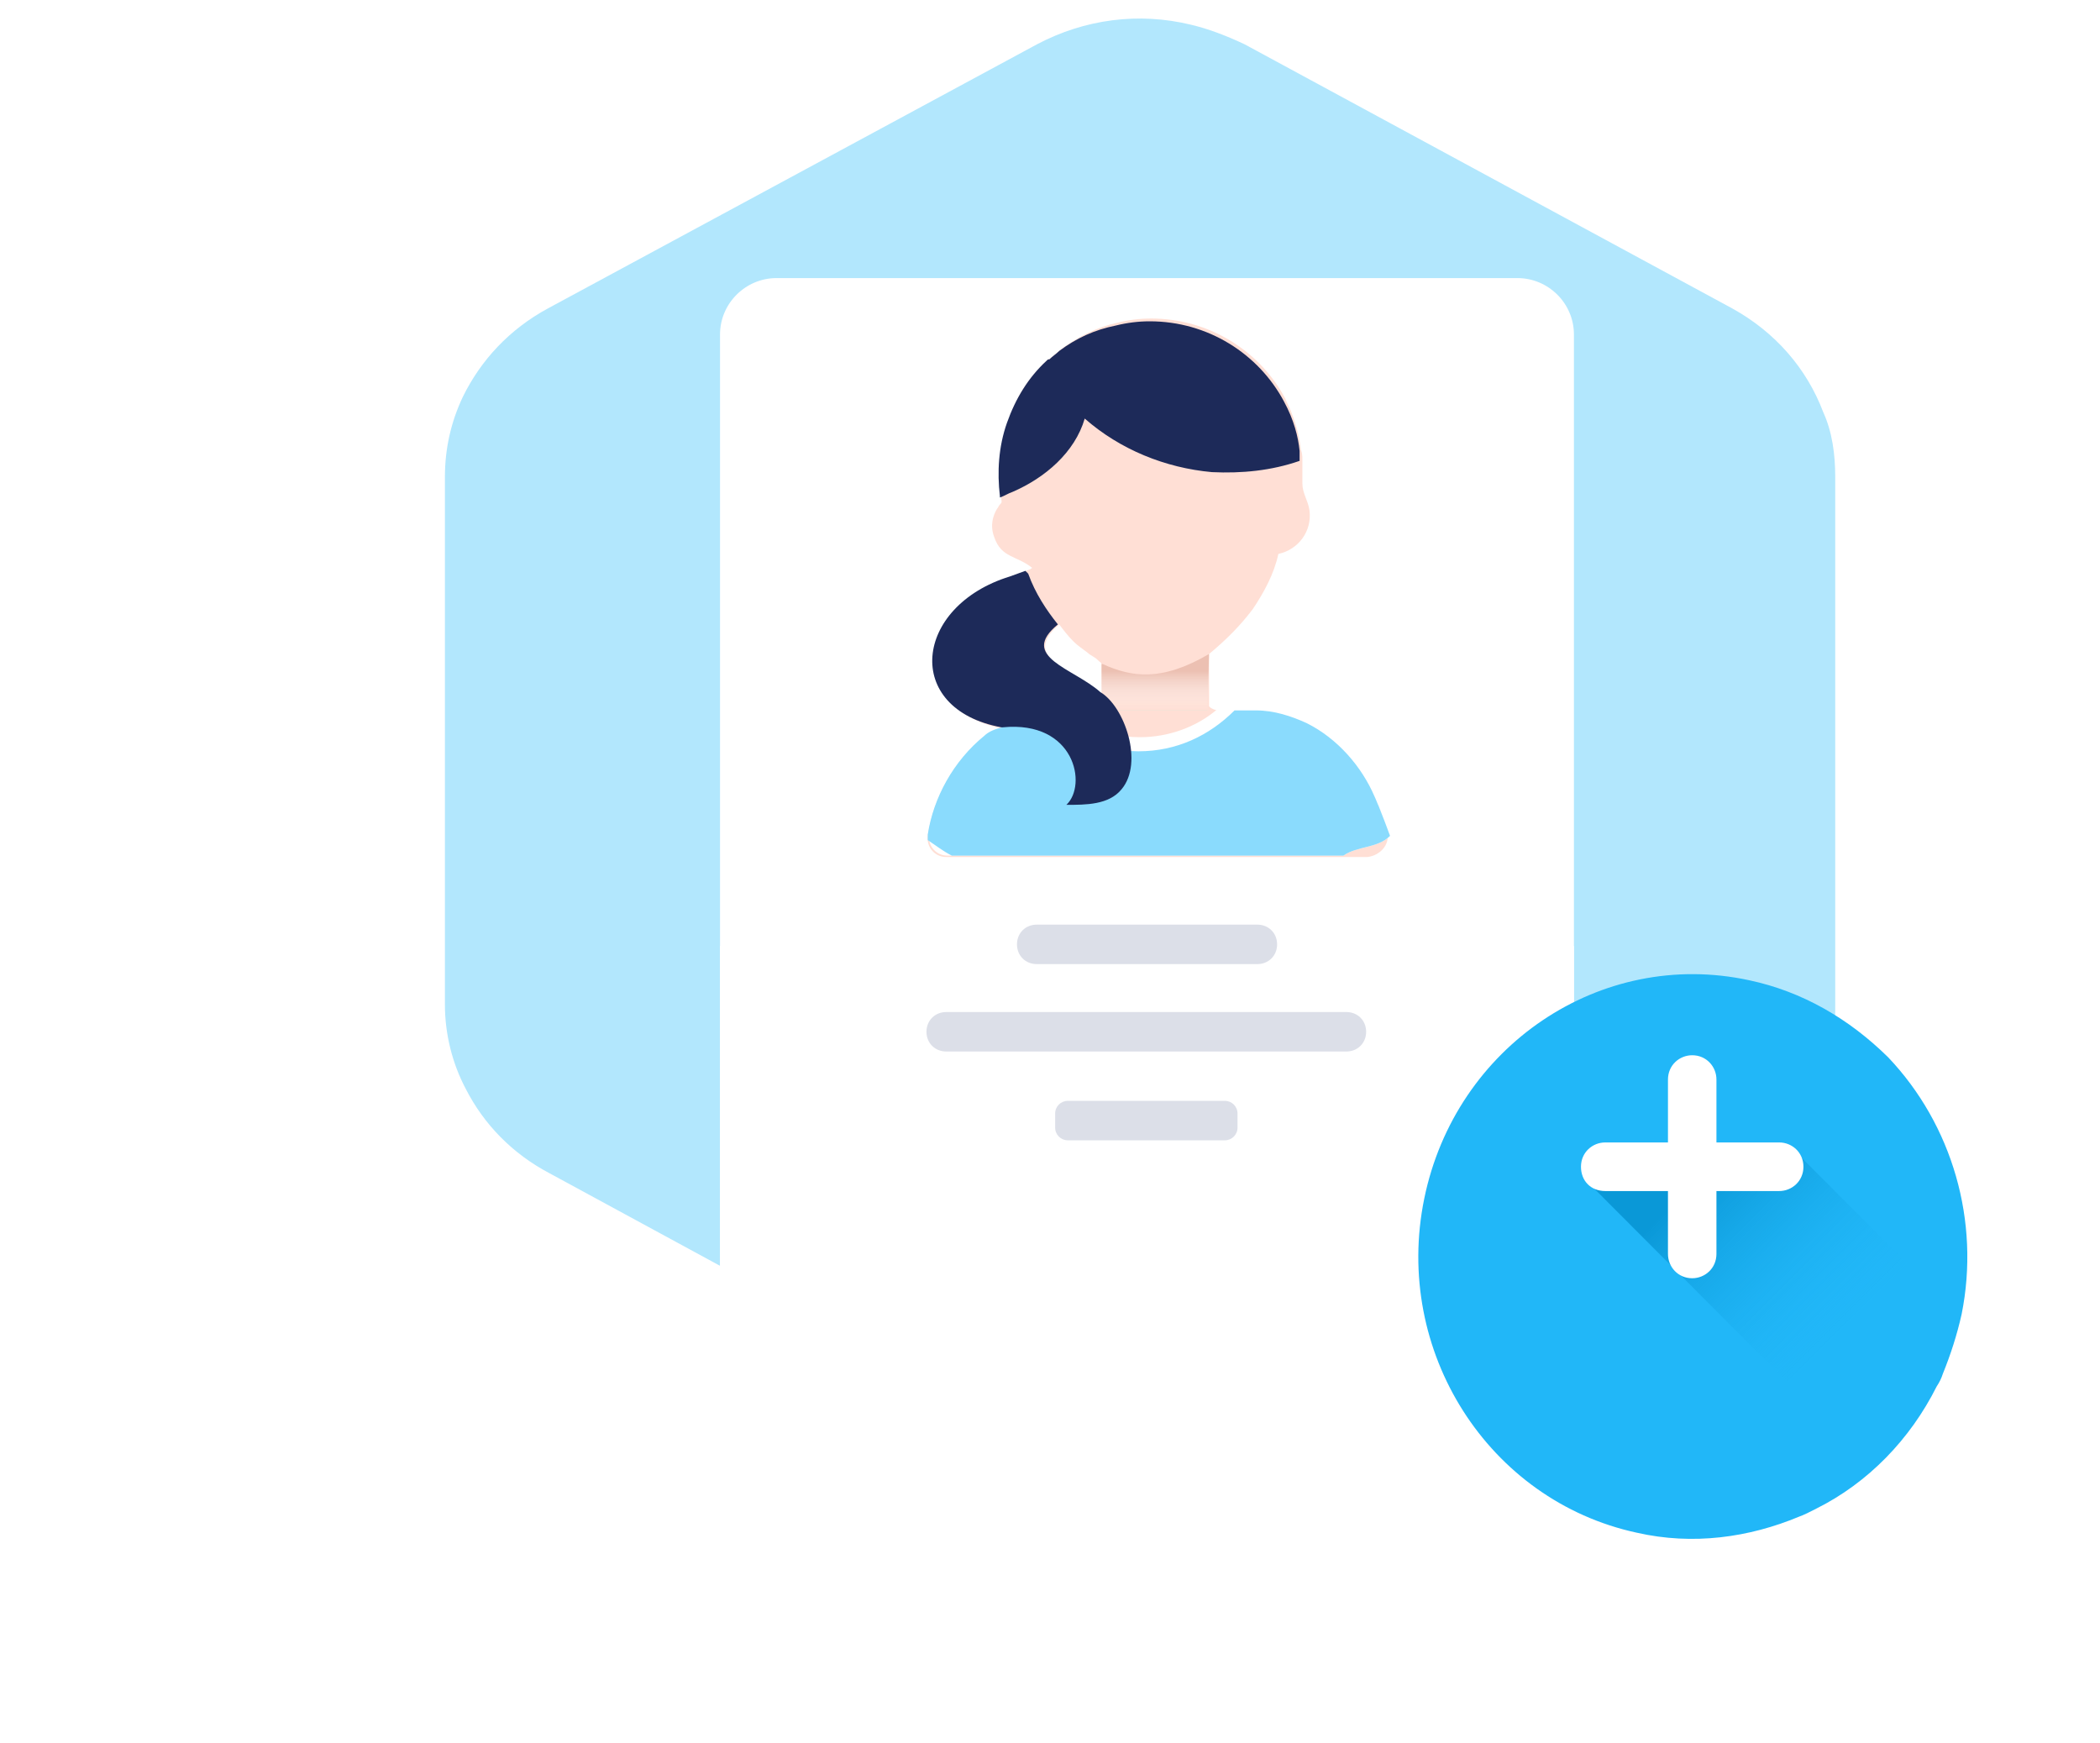 <svg width="153" height="127" viewBox="0 0 153 127" fill="none" xmlns="http://www.w3.org/2000/svg">
<path d="M133.709 34.74V73.308C133.709 73.921 133.709 74.433 133.6 75.047C133.056 79.446 130.333 83.333 126.194 85.584L90.687 104.817C87.31 106.658 83.28 107.17 79.577 106.249C78.161 105.942 76.854 105.43 75.656 104.817L40.04 85.482C37.317 84.049 35.248 81.901 33.941 79.344C32.961 77.502 32.416 75.354 32.416 73.205V34.74C32.416 32.694 32.852 30.75 33.723 28.909C35.03 26.249 37.099 23.998 39.931 22.464L75.547 3.231C79.033 1.39 82.954 0.878 86.766 1.799C88.073 2.106 89.38 2.617 90.687 3.231L126.194 22.464C129.352 24.203 131.64 26.863 132.838 30.034C133.491 31.466 133.709 33.103 133.709 34.74Z" fill="#B2E7FD"/>
<g filter="url(#filter0_d_21135_53241)">
<path d="M114.672 14.796V94.083C114.672 96.342 112.818 98.191 110.552 98.191H56.579C54.313 98.191 52.459 96.342 52.459 94.083V14.796C52.459 12.537 54.313 10.688 56.579 10.688H110.552C112.818 10.688 114.672 12.537 114.672 14.796Z" fill="white"/>
</g>
<path d="M101.069 60.693C101.069 60.488 100.966 60.18 100.863 59.974C100.76 59.564 100.657 59.256 100.554 58.947C100.451 58.639 100.348 58.434 100.245 58.228C99.215 56.072 97.567 54.018 95.3 52.888C94.168 52.374 92.931 51.964 91.593 51.964C91.18 51.964 90.871 51.964 90.562 51.964C89.635 51.964 89.017 51.861 88.708 51.758C88.193 51.656 88.09 51.45 88.09 51.45V47.65C89.326 46.623 90.356 45.596 91.284 44.364C92.108 43.131 92.829 41.796 93.138 40.358C94.579 40.05 95.609 38.715 95.403 37.175C95.3 36.456 94.888 35.942 94.888 35.223C94.888 34.915 94.888 34.504 94.888 34.196C94.888 33.991 94.888 33.785 94.888 33.477C94.888 33.272 94.888 33.066 94.785 32.758C94.683 31.937 94.477 31.012 94.064 29.985C93.962 29.677 93.755 29.369 93.653 29.061C91.799 25.569 88.09 23.207 83.867 23.207C83.043 23.207 82.219 23.31 81.395 23.515C79.953 23.823 78.511 24.542 77.275 25.466C77.069 25.672 76.76 25.877 76.554 26.083C76.554 26.083 76.451 26.185 76.348 26.185C75.009 27.418 73.979 28.958 73.464 30.704C72.846 32.45 72.743 34.196 72.949 36.045V36.147V36.25C72.949 36.558 73.052 36.558 72.846 36.764C72.743 36.866 72.743 36.969 72.64 37.072C72.331 37.585 72.125 38.304 72.434 39.126C72.949 40.666 74.082 40.461 75.215 41.385C75.112 41.385 75.112 41.488 75.009 41.488L73.67 42.002C69.138 43.439 67.181 47.034 68.314 49.807C68.52 50.115 68.623 50.526 68.932 50.834C69.756 51.861 71.095 52.683 73.052 53.093C72.537 53.093 72.022 53.401 71.713 53.71C69.447 55.456 68.005 58.228 67.593 60.899C67.49 61.72 68.108 62.439 68.932 62.439H99.627C100.554 62.337 101.275 61.515 101.069 60.693ZM77.172 45.493C77.481 45.904 77.79 46.315 78.202 46.726C78.511 47.034 78.82 47.239 79.232 47.547C79.438 47.753 79.747 47.856 79.953 48.061L80.056 48.164C80.36 48.39 80.159 48.266 80.262 48.369V50.629L80.159 50.526C79.953 50.32 79.747 50.115 79.541 50.012C79.232 49.807 78.82 49.602 78.511 49.396C78.408 49.293 78.305 49.293 78.202 49.191C77.172 48.575 76.142 47.855 76.142 47.137C76.142 46.623 76.451 46.11 77.172 45.493Z" fill="#FFDFD5"/>
<path d="M101.274 60.901C100.347 61.825 98.905 61.619 97.875 62.338H69.034C68.313 62.338 67.798 61.825 67.695 61.209C67.695 61.106 67.695 60.901 67.695 60.798C68.107 58.127 69.549 55.457 71.815 53.609C72.124 53.3 72.639 53.095 73.154 52.992C71.197 52.582 69.858 51.76 69.034 50.733C68.725 50.425 68.622 50.117 68.416 49.706H75.729L76.038 50.117C77.686 52.376 80.261 53.711 83.042 53.711C85.103 53.711 87.162 52.992 88.707 51.657C89.016 51.76 89.428 51.76 90.046 51.863C90.252 51.863 90.356 51.863 90.561 51.863C90.871 51.863 91.18 51.863 91.591 51.863C92.93 51.863 94.167 52.273 95.3 52.787C97.566 53.917 99.317 55.971 100.244 58.127C100.347 58.333 100.45 58.641 100.553 58.846C100.656 59.257 101.171 60.592 101.274 60.901Z" fill="white"/>
<path d="M101.275 60.899C100.348 61.823 98.906 61.618 97.876 62.337H69.345C68.727 62.029 68.212 61.618 67.594 61.207C67.594 61.104 67.594 60.899 67.594 60.796C68.006 58.126 69.448 55.456 71.714 53.607C72.023 53.299 72.538 53.093 73.053 52.991C71.096 52.58 69.757 51.758 68.933 50.731H75.113C76.864 53.196 79.748 54.737 82.941 54.737C85.722 54.737 88.091 53.607 89.945 51.758C90.151 51.758 90.254 51.758 90.46 51.758C90.769 51.758 91.078 51.758 91.49 51.758C92.829 51.758 94.065 52.169 95.198 52.683C97.464 53.812 99.215 55.866 100.142 58.023C100.245 58.229 100.348 58.537 100.451 58.742C100.657 59.256 101.172 60.591 101.275 60.899Z" fill="#8ADBFD"/>
<path d="M88.085 47.649C87.982 47.649 87.982 47.649 88.085 47.649L87.982 51.757H77.842L78.197 49.19C78.3 49.292 78.403 49.292 78.506 49.395C78.815 49.601 79.227 49.806 79.536 50.011C79.742 50.114 79.948 50.319 80.154 50.525L80.257 50.628V48.368C80.154 48.368 80.461 48.39 80.358 48.39C82.418 49.314 84.583 49.703 88.085 47.649Z" fill="url(#paint0_linear_21135_53241)"/>
<path d="M94.686 33.577C92.626 34.295 90.463 34.501 88.3 34.398C84.901 34.09 81.605 32.755 79.03 30.495C78.309 32.96 76.146 34.809 73.777 35.836C73.468 35.939 73.159 36.144 72.85 36.247V36.144C72.644 34.398 72.747 32.55 73.365 30.804C73.983 29.058 74.91 27.517 76.249 26.285C76.352 26.182 76.352 26.182 76.455 26.182C76.661 25.977 76.97 25.771 77.176 25.566C78.412 24.642 79.751 24.025 81.296 23.717C82.12 23.512 82.944 23.409 83.768 23.409C87.991 23.409 91.7 25.771 93.553 29.263C94.275 30.598 94.584 31.831 94.686 32.858C94.686 33.166 94.686 33.371 94.686 33.577Z" fill="#1D2A59"/>
<path d="M81.71 57.509C80.783 58.639 79.135 58.639 77.693 58.639C79.238 57.201 78.311 52.477 73.058 52.99H72.955C65.745 51.655 66.569 44.158 73.573 42.001L74.706 41.59C74.809 41.693 74.809 41.693 74.912 41.796C75.427 43.234 76.251 44.466 77.075 45.493C74.191 47.855 78.208 48.677 80.165 50.423C81.916 51.45 83.358 55.558 81.71 57.509Z" fill="#1D2A59"/>
<path d="M114.674 68.922V94.084C114.674 96.343 112.82 98.192 110.554 98.192H56.581C54.315 98.192 52.461 96.343 52.461 94.084V68.922H114.674Z" fill="white"/>
<path d="M91.604 70.242H75.536C74.712 70.242 74.094 69.625 74.094 68.804C74.094 67.982 74.712 67.366 75.536 67.366H91.604C92.428 67.366 93.046 67.982 93.046 68.804C93.046 69.625 92.428 70.242 91.604 70.242Z" fill="#DCDFE8"/>
<path d="M98.091 76.61H68.942C68.118 76.61 67.5 75.994 67.5 75.172C67.5 74.35 68.118 73.734 68.942 73.734H98.091C98.915 73.734 99.533 74.35 99.533 75.172C99.533 75.994 98.915 76.61 98.091 76.61Z" fill="#DCDFE8"/>
<path d="M89.235 83.08H77.802C77.287 83.08 76.875 82.669 76.875 82.155V81.128C76.875 80.615 77.287 80.204 77.802 80.204H89.235C89.75 80.204 90.162 80.615 90.162 81.128V82.155C90.162 82.669 89.75 83.08 89.235 83.08Z" fill="#DCDFE8"/>
<g filter="url(#filter1_d_21135_53241)">
<path d="M142.918 89.781C142.576 91.302 142.121 92.707 141.552 94.111C141.438 94.462 141.324 94.695 141.097 95.046C139.162 98.908 136.089 102.067 132.333 103.939C131.878 104.173 131.422 104.407 131.081 104.524C127.439 106.045 123.342 106.63 119.245 105.694C108.433 103.354 101.49 92.472 103.766 81.357C106.042 70.242 116.627 63.105 127.439 65.445C131.309 66.264 134.723 68.253 137.568 71.061C142.235 75.975 144.283 82.995 142.918 89.781Z" fill="#21B7F8"/>
</g>
<path d="M141.056 94.17C139.082 97.92 136.069 100.94 132.329 102.815L115.498 85.943L118.615 84.693L124.329 84.381H131.29L141.056 94.17Z" fill="url(#paint1_linear_21135_53241)"/>
<path d="M129.627 83.235H125.055V78.652C125.055 77.715 124.328 76.882 123.289 76.882C122.354 76.882 121.523 77.611 121.523 78.652V83.235H116.952C116.017 83.235 115.185 83.964 115.185 85.005C115.185 86.047 115.913 86.776 116.952 86.776H121.523V91.359C121.523 92.296 122.25 93.129 123.289 93.129C124.224 93.129 125.055 92.4 125.055 91.359V86.776H129.627C130.562 86.776 131.393 86.047 131.393 85.005C131.393 83.964 130.562 83.235 129.627 83.235Z" fill="url(#paint2_linear_21135_53241)"/>
<defs>
<filter id="filter0_d_21135_53241" x="33.314" y="1.116" width="100.502" height="125.792" filterUnits="userSpaceOnUse" color-interpolation-filters="sRGB">
<feFlood flood-opacity="0" result="BackgroundImageFix"/>
<feColorMatrix in="SourceAlpha" type="matrix" values="0 0 0 0 0 0 0 0 0 0 0 0 0 0 0 0 0 0 127 0" result="hardAlpha"/>
<feOffset dy="9.572"/>
<feGaussianBlur stdDeviation="9.572"/>
<feColorMatrix type="matrix" values="0 0 0 0 0.131 0 0 0 0 0.719 0 0 0 0 0.971 0 0 0 0.22 0"/>
<feBlend mode="normal" in2="BackgroundImageFix" result="effect1_dropShadow_21135_53241"/>
<feBlend mode="normal" in="SourceGraphic" in2="effect1_dropShadow_21135_53241" result="shape"/>
</filter>
<filter id="filter1_d_21135_53241" x="93.778" y="61.417" width="59.113" height="60.256" filterUnits="userSpaceOnUse" color-interpolation-filters="sRGB">
<feFlood flood-opacity="0" result="BackgroundImageFix"/>
<feColorMatrix in="SourceAlpha" type="matrix" values="0 0 0 0 0 0 0 0 0 0 0 0 0 0 0 0 0 0 127 0" result="hardAlpha"/>
<feOffset dy="5.973"/>
<feGaussianBlur stdDeviation="4.778"/>
<feColorMatrix type="matrix" values="0 0 0 0 0.131 0 0 0 0 0.719 0 0 0 0 0.971 0 0 0 0.2 0"/>
<feBlend mode="normal" in2="BackgroundImageFix" result="effect1_dropShadow_21135_53241"/>
<feBlend mode="normal" in="SourceGraphic" in2="effect1_dropShadow_21135_53241" result="shape"/>
</filter>
<linearGradient id="paint0_linear_21135_53241" x1="82.879" y1="51.742" x2="82.879" y2="48.879" gradientUnits="userSpaceOnUse">
<stop stop-color="#F1E4D8"/>
<stop offset="0" stop-color="#FDFDFD" stop-opacity="0"/>
<stop offset="0.991" stop-color="#ECC0B2"/>
</linearGradient>
<linearGradient id="paint1_linear_21135_53241" x1="123.86" y1="85.649" x2="134.703" y2="96.465" gradientUnits="userSpaceOnUse">
<stop stop-color="#0A98D7"/>
<stop offset="1" stop-color="#21B7F8" stop-opacity="0"/>
</linearGradient>
<linearGradient id="paint2_linear_21135_53241" x1="128.317" y1="90.041" x2="119.749" y2="81.494" gradientUnits="userSpaceOnUse">
<stop offset="0.011" stop-color="white"/>
<stop offset="1" stop-color="white"/>
</linearGradient>
</defs>
</svg>

